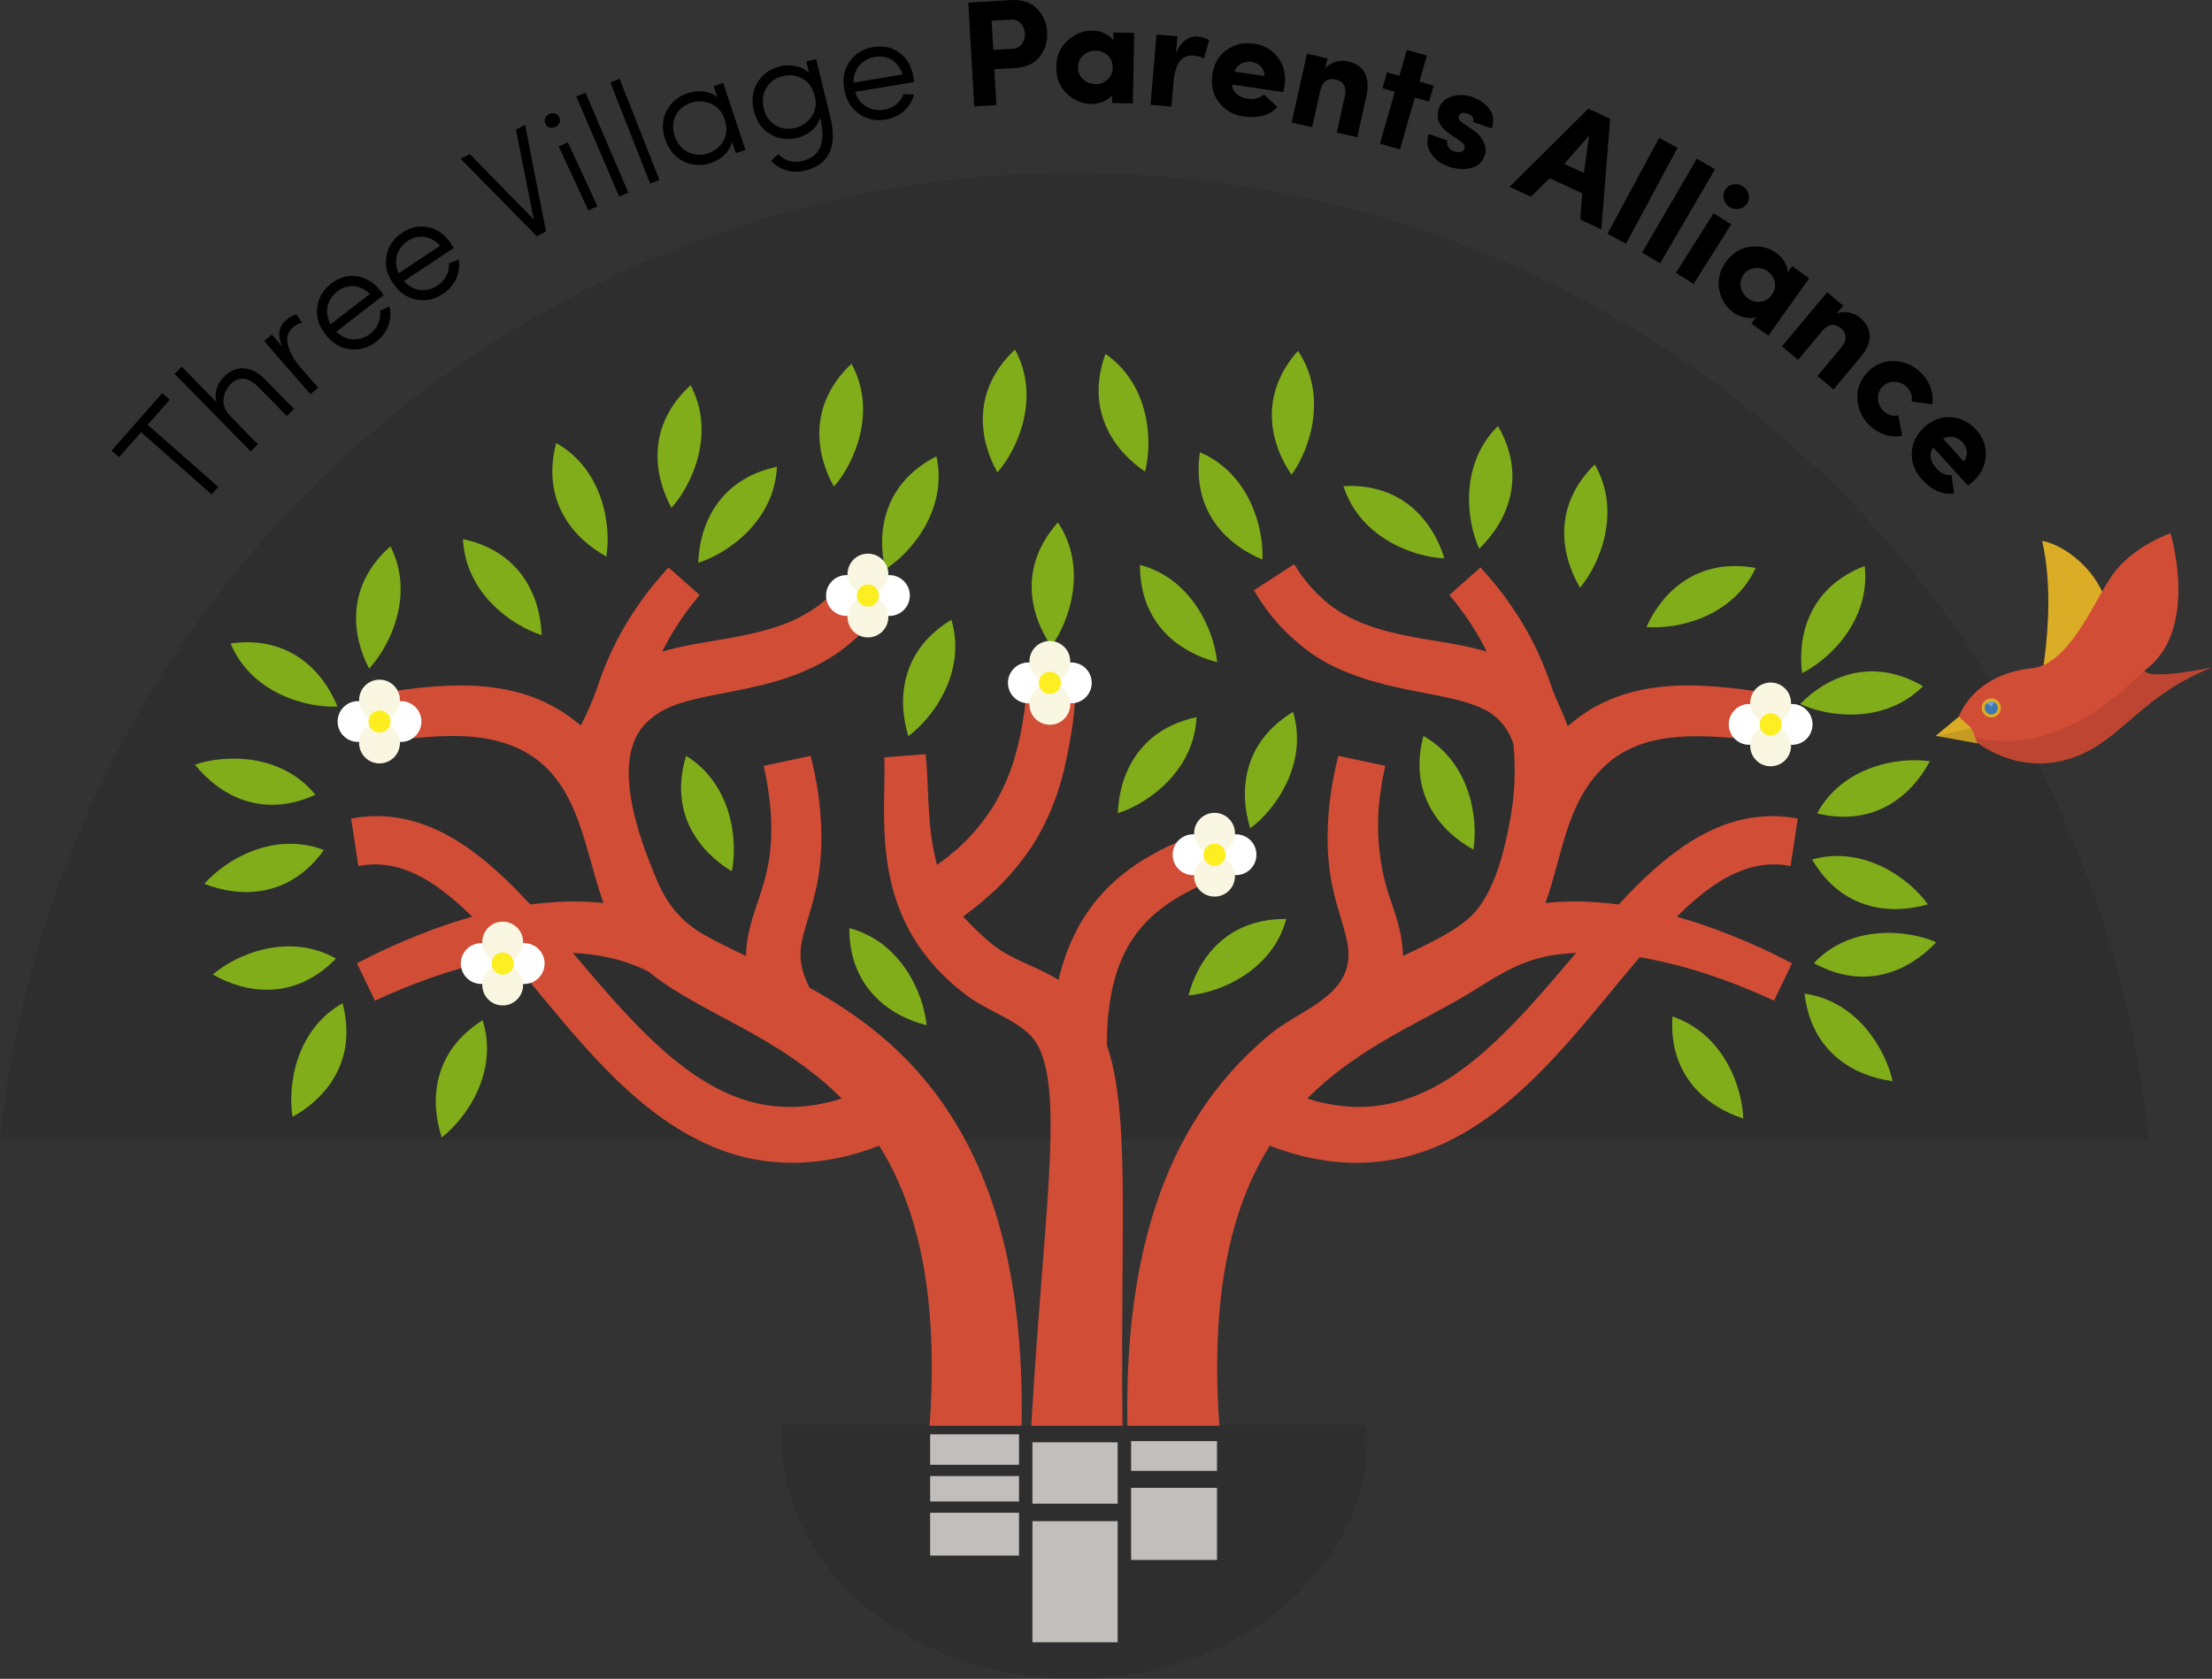 <?xml version="1.0" encoding="utf-8"?>
<!-- Generator: Adobe Illustrator 16.0.3, SVG Export Plug-In . SVG Version: 6.00 Build 0)  -->
<!DOCTYPE svg PUBLIC "-//W3C//DTD SVG 1.1//EN" "http://www.w3.org/Graphics/SVG/1.1/DTD/svg11.dtd">
<svg version="1.1" id="Layer_1" xmlns="http://www.w3.org/2000/svg" xmlns:xlink="http://www.w3.org/1999/xlink" x="0px" y="0px"
	 width="514.791px" height="390.79px" viewBox="478.001 110.544 514.791 390.79"
	 enable-background="new 478.001 110.544 514.791 390.79" xml:space="preserve">
<rect x="478.001" y="110.544" width="514.791" height="390.79" fill="#333333" stroke="none"/>
<g opacity="0.1">
	<path d="M978.119,375.834c-13.203-126.459-120.105-225.046-250.06-225.046s-236.856,98.587-250.059,225.046H978.119z"/>
</g>
<g>
	<path d="M503.962,215.441l11.805-13.387l1.739,1.534l-5.136,5.823l16.418,14.479l-1.535,1.739l-16.416-14.478l-5.137,5.823
		L503.962,215.441z"/>
	<path d="M538.024,213.969l-1.681,1.648l-17.721-18.062l1.681-1.649l8.122,8.279c-0.726-2.096,0.241-4.521,1.747-5.998
		c2.834-2.781,6.436-2.523,9.561,0.713l6.695,6.822l-1.682,1.649l-6.694-6.823c-2.142-2.183-4.449-2.478-6.255-0.705
		c-1.055,1.033-1.637,2.245-1.775,3.66c-0.162,1.391,0.422,2.738,1.727,4.067L538.024,213.969z"/>
	<path d="M548.297,185.668c-0.811,0.193-1.535,0.591-2.171,1.145c-1.193,1.038-1.537,2.409-1.109,4.133
		c0.455,1.7,1.456,3.438,3.002,5.214l4.015,4.612l-1.776,1.545l-10.773-12.377l1.775-1.545l2.445,2.809
		c-1.193-2.548-0.9-4.62,0.875-6.166c0.822-0.715,2.007-1.281,2.43-1.276L548.297,185.668z"/>
	<path d="M559.388,191.834c-2.219-0.285-4.098-1.452-5.666-3.481c-1.568-2.03-2.203-4.115-1.896-6.305
		c0.283-2.218,1.367-4.033,3.258-5.494c1.863-1.439,3.865-2.01,6.006-1.71c2.141,0.299,3.992,1.488,5.561,3.518
		c0.322,0.417,0.537,0.695,0.639,0.883l-11.01,8.508c2.246,2.216,5.404,2.396,7.85,0.505c1.752-1.354,2.609-3.348,2.319-5.388
		c0.237-0.095,0.636-0.27,1.117-0.508l1.067-0.514c0.755,3.102-0.444,6.205-3.086,8.246
		C563.684,191.533,561.604,192.119,559.388,191.834z M564.093,178.962c-2.273-2.195-5.229-2.398-7.592-0.572
		c-2.445,1.891-3.084,4.915-1.555,7.641L564.093,178.962z"/>
	<path d="M574.815,180.263c-2.192-0.441-3.984-1.74-5.404-3.877c-1.42-2.136-1.904-4.262-1.443-6.425
		c0.441-2.192,1.652-3.926,3.643-5.249c1.961-1.303,3.998-1.729,6.112-1.278s3.877,1.77,5.298,3.906
		c0.291,0.439,0.486,0.731,0.573,0.927l-11.589,7.704c2.082,2.371,5.22,2.775,7.795,1.063c1.844-1.226,2.841-3.154,2.697-5.211
		c0.244-0.078,0.653-0.223,1.15-0.427l1.103-0.438c0.532,3.149-0.886,6.159-3.665,8.007
		C579.124,180.268,577.008,180.704,574.815,180.263z M580.427,167.755c-2.112-2.352-5.045-2.765-7.533-1.111
		c-2.575,1.712-3.428,4.684-2.096,7.512L580.427,167.755z"/>
	<path d="M587.321,146.389l14.893,15.235l-4.133-20.9l2.115-1.113l4.875,24.799l-2.146,1.13l-17.718-18.037L587.321,146.389z"/>
	<path d="M604.894,138.04c0.357-0.901,1.377-1.375,2.296-1.064c0.889,0.246,1.376,1.298,1.021,2.199
		c-0.387,0.838-1.406,1.311-2.295,1.064C604.996,139.93,604.509,138.877,604.894,138.04z M614.938,159.526l-6.905-14.886
		l2.104-0.976l6.904,14.886L614.938,159.526z"/>
	<path d="M614.263,132.125l9.965,23.258l-2.133,0.914l-9.965-23.258L614.263,132.125z"/>
	<path d="M622.2,128.898l9.271,23.544l-2.158,0.85l-9.271-23.544L622.2,128.898z"/>
	<path d="M646.312,129.871l5.173,15.577l-2.235,0.742l-0.886-2.668c-0.47,2.267-2.505,4.165-4.874,4.952
		c-2.268,0.753-4.424,0.618-6.457-0.374c-1.999-1.002-3.42-2.715-4.229-5.15s-0.684-4.625,0.33-6.591
		c1.035-2.01,2.693-3.375,4.961-4.129c2.402-0.798,5.113-0.55,6.834,0.952l-0.853-2.568L646.312,129.871z M638.091,145.933
		c1.467,0.735,3.022,0.848,4.656,0.305c1.668-0.554,2.893-1.553,3.649-2.952c0.779-1.444,0.858-3.1,0.249-4.935
		c-0.598-1.801-1.674-3.036-3.219-3.671c-1.511-0.646-3.056-0.726-4.59-0.216c-1.635,0.543-2.824,1.531-3.57,2.963
		c-0.747,1.433-0.815,3.011-0.229,4.779C635.604,143.908,636.613,145.165,638.091,145.933z"/>
	<path d="M659.108,146.4c1.588,1.6,3.461,2.152,5.609,1.623c3.959-0.973,5.683-3.966,4.129-10.133
		c-0.494,2.256-2.75,4.114-5.207,4.718c-2.32,0.57-4.449,0.298-6.389-0.817c-1.912-1.158-3.184-2.943-3.797-5.434
		c-0.612-2.491-0.322-4.697,0.835-6.61c1.191-1.921,2.943-3.185,5.264-3.755c2.423-0.596,5.155-0.074,6.76,1.593l-0.671-2.729
		l2.285-0.562l3.299,13.409c1.721,6.994-0.256,11.171-5.953,12.572c-2.764,0.68-5.65-0.021-7.832-2.271L659.108,146.4z
		 M658.478,139.717c1.395,0.815,2.928,1.017,4.6,0.605c1.57-0.386,2.834-1.276,3.768-2.627c0.969-1.36,1.223-2.978,0.769-4.82
		c-0.462-1.876-1.411-3.235-2.831-4.007c-1.395-0.815-2.961-1.008-4.668-0.589c-1.672,0.411-2.928,1.335-3.768,2.772
		c-0.85,1.403-1.035,3.004-0.606,4.744C656.185,137.604,657.083,138.902,658.478,139.717z"/>
	<path d="M677.825,136.999c-1.82-1.299-2.926-3.217-3.349-5.748s0.003-4.669,1.308-6.455c1.3-1.821,3.113-2.909,5.471-3.303
		c2.323-0.389,4.357,0.055,6.104,1.331c1.746,1.276,2.815,3.2,3.238,5.73c0.088,0.52,0.146,0.867,0.146,1.081l-13.729,2.296
		c0.933,3.016,3.632,4.667,6.683,4.157c2.184-0.366,3.883-1.719,4.592-3.655c0.254,0.029,0.688,0.063,1.225,0.08l1.186,0.051
		c-0.802,3.092-3.326,5.26-6.619,5.812C681.757,138.765,679.647,138.298,677.825,136.999z M688.06,127.875
		c-0.967-3.01-3.475-4.586-6.422-4.093c-3.051,0.51-5.043,2.875-4.983,6.001L688.06,127.875z"/>
	<path d="M704.733,135.3l-1.377-24.17l9.928-0.565c2.596-0.148,4.604,0.512,6.063,2.012c1.456,1.466,2.229,3.287,2.353,5.462
		s-0.437,4.072-1.717,5.694c-1.28,1.621-3.2,2.505-5.796,2.653l-4.771,0.272l0.476,8.349L704.733,135.3z M708.771,115.361
		l0.388,6.806l4.525-0.258c1.859-0.106,2.956-1.858,2.857-3.577c-0.096-1.684-1.316-3.339-3.105-3.237L708.771,115.361z"/>
	<path d="M736.8,134.528l0.035-1.862c-0.47,0.694-1.218,1.208-2.209,1.576c-0.955,0.369-1.838,0.528-2.611,0.514
		c-2.213-0.042-4.131-0.851-5.789-2.463c-1.656-1.613-2.461-3.702-2.414-6.232c0.047-2.53,0.928-4.553,2.645-6.103
		s3.664-2.322,5.878-2.281c1.546,0.029,3.644,0.666,4.739,2.268l0.033-1.827l4.85,0.09l-0.307,16.411L736.8,134.528z
		 M736.954,126.305c0.044-2.354-1.79-3.936-3.898-3.975c-1.09-0.021-2.045,0.349-2.902,1.071c-0.822,0.723-1.261,1.628-1.281,2.753
		c-0.021,1.125,0.383,2.081,1.177,2.834c0.829,0.753,1.772,1.123,2.861,1.143C735.019,130.171,736.91,128.659,736.954,126.305z"/>
	<path d="M750.628,135.354l-4.867-0.414l1.389-16.354l4.868,0.414l-0.336,3.958c1.046-2.768,3.132-4.072,4.988-3.915
		c1.085,0.092,1.978,0.379,2.751,0.833l-1.248,4.303c-0.639-0.372-1.464-0.618-2.444-0.702c-2.696-0.229-4.247,1.826-4.615,6.168
		L750.628,135.354z"/>
	<path d="M775.285,135.437c-1.818,1.97-4.452,2.719-7.895,2.211c-2.399-0.354-4.299-1.451-5.702-3.257
		c-1.398-1.84-1.896-4.01-1.526-6.514c0.369-2.504,1.466-4.403,3.331-5.727c1.865-1.324,3.995-1.792,6.395-1.438
		c2.364,0.349,4.229,1.44,5.558,3.271c1.369,1.801,1.866,3.97,1.492,6.509c-0.066,0.452-0.173,0.934-0.29,1.485l-11.893-1.753
		c-0.019,1.81,1.687,3.02,3.599,3.302c1.565,0.23,2.824-0.117,3.772-1.007L775.285,135.437z M772.295,128.245
		c0.057-3.758-5.711-4.644-7.024-1.036L772.295,128.245z"/>
	<path d="M783.371,140.142l-4.768-1.061l3.563-16.019l4.769,1.061l-0.519,2.333c1.216-1.421,3.339-2.065,5.226-1.646
		c3.704,0.824,5.354,3.603,4.354,8.096l-2.128,9.57l-4.769-1.061l1.9-8.541c0.457-2.058-0.389-3.434-2.069-3.808
		c-1.955-0.435-3.194,0.441-3.675,2.603L783.371,140.142z"/>
	<path d="M808.337,129.542l3.311,0.95l-1.066,3.716l-3.311-0.949l-3.459,12.061l-4.662-1.337l3.459-12.061l-2.871-0.824l1.065-3.716
		l2.872,0.824l1.734-6.047l4.662,1.337L808.337,129.542z"/>
	<path d="M815.906,142.082c-1.963-1.311-3.08-2.702-3.256-3.915c-0.13-1.235-0.013-1.789,0.354-2.74
		c0.436-1.151,1.378-1.94,2.884-2.423c1.505-0.483,3.061-0.465,4.688,0.098c1.76,0.609,3.104,1.558,4.046,2.813
		c0.941,1.255,1.124,2.769,0.549,4.54l-4.35-1.505c0.276-0.908-0.127-1.568-1.289-1.97c-1.029-0.356-1.821-0.11-2.029,0.599
		c-0.162,0.576,0.177,1.102,0.959,1.633l2.382,1.605c1.059,0.701,1.783,1.509,2.229,2.37c0.913,1.766,0.748,2.675,0.426,3.605
		c-0.54,1.561-1.617,2.526-3.267,2.885c-1.615,0.37-3.325,0.262-5.118-0.358c-1.693-0.586-3.06-1.58-4.021-2.991
		c-0.962-1.411-1.133-2.957-0.603-4.596l4.316,1.494c-0.289,0.941,0.441,2.161,1.67,2.586c1.074,0.334,2.077,0.124,2.341-0.64
		c0.229-0.664-0.075-1.179-1.067-1.856L815.906,142.082z"/>
	<path d="M846.235,155.551l-7.59-3.515l-4.354,4.297l-4.975-2.305l18.341-18.191l5.071,2.349l-2.045,25.739l-4.911-2.274
		L846.235,155.551z M842.052,148.694l4.561,2.112l1.217-8.732L842.052,148.694z"/>
	<path d="M864.121,142.643l4.302,2.316l-12.014,22.311l-4.302-2.316L864.121,142.643z"/>
	<path d="M872.912,147.479l4.219,2.462l-12.772,21.882l-4.219-2.462L872.912,147.479z"/>
	<path d="M880.897,162.764l-8.758,13.881l-4.102-2.588l8.758-13.881L880.897,162.764z M884.617,157.922
		c-0.844,1.337-2.667,1.725-4.063,0.843c-1.427-0.9-1.893-2.731-1.049-4.069c0.844-1.338,2.679-1.676,4.105-0.776
		C885.007,154.801,885.462,156.584,884.617,157.922z"/>
	<path d="M885.583,185.87l1.081-1.517c-0.78,0.308-1.687,0.309-2.713,0.052c-0.997-0.236-1.815-0.603-2.444-1.051
		c-1.804-1.286-2.93-3.037-3.386-5.305c-0.456-2.267,0.062-4.446,1.53-6.507s3.339-3.232,5.631-3.541
		c2.292-0.309,4.336,0.155,6.139,1.44c1.26,0.897,2.631,2.608,2.629,4.549l1.061-1.489l3.95,2.815l-9.527,13.368L885.583,185.87z
		 M890.357,179.171c1.366-1.918,0.747-4.259-0.971-5.483c-0.888-0.632-1.885-0.868-3-0.757c-1.087,0.132-1.961,0.631-2.613,1.547
		c-0.653,0.916-0.86,1.934-0.631,3.004c0.259,1.091,0.828,1.928,1.715,2.56C886.575,181.268,888.99,181.089,890.357,179.171z"/>
	<path d="M896.465,194.303l-3.752-3.128l10.511-12.605l3.752,3.128l-1.53,1.835c1.732-0.706,3.915-0.305,5.399,0.933
		c2.915,2.431,3.107,5.657,0.159,9.192l-6.279,7.531l-3.752-3.128l5.604-6.721c1.351-1.62,1.229-3.231-0.094-4.333
		c-1.538-1.283-3.041-1.072-4.459,0.629L896.465,194.303z"/>
	<path d="M927.706,204.678l-4.837-0.695c0.247-1.273-0.124-2.409-1.139-3.383c-0.786-0.754-1.714-1.158-2.809-1.186
		c-1.07-0.053-2.007,0.315-2.786,1.127c-0.803,0.836-1.155,1.813-1.084,2.906c0.072,1.092,0.514,2.002,1.3,2.757
		c1.015,0.974,2.165,1.298,3.427,0.999l0.919,4.779c-2.649,0.526-5.452-0.361-7.582-2.405c-1.75-1.679-2.712-3.723-2.86-6.106
		c-0.148-2.383,0.653-4.488,2.382-6.289c1.728-1.8,3.773-2.662,6.137-2.587c2.362,0.075,4.444,0.952,6.194,2.632
		C927.072,199.247,928.099,201.985,927.706,204.678z"/>
	<path d="M932.758,225.4c-2.654,0.371-5.164-0.719-7.504-3.293c-1.631-1.793-2.404-3.846-2.345-6.131
		c0.085-2.31,1.075-4.302,2.947-6.004c1.872-1.701,3.924-2.475,6.205-2.316c2.28,0.158,4.224,1.146,5.854,2.941
		c1.607,1.768,2.356,3.793,2.224,6.051c-0.082,2.26-1.073,4.252-2.971,5.978c-0.338,0.308-0.726,0.612-1.165,0.964l-8.084-8.893
		c-1.16,1.389-0.61,3.404,0.69,4.834c1.063,1.17,2.257,1.699,3.555,1.612L932.758,225.4z M935.004,217.945
		c2.425-2.869-1.473-7.209-4.774-5.252L935.004,217.945z"/>
</g>
<g>
	<g>
		<path fill="#80AD19" d="M886.583,242.747c-13.699-2.453-21.817,5.741-25.413,13.747
			C868.445,257.098,881.317,254.146,886.583,242.747z"/>
	</g>
	<g>
		<path fill="#80AD19" d="M849.141,218.645c-9.9,9.779-7.887,21.138-3.418,28.691C850.412,241.738,855.419,229.52,849.141,218.645z"
			/>
	</g>
	<g>
		<path fill="#80AD19" d="M756.467,277.477c-13.607,2.923-18.016,13.584-18.309,22.354
			C745.122,297.632,755.912,290.022,756.467,277.477z"/>
	</g>
	<g>
		<path fill="#80AD19" d="M778.933,276.256c-11.896,7.221-12.57,18.736-9.972,27.12
			C774.819,299.016,782.521,288.291,778.933,276.256z"/>
	</g>
	<g>
		<path fill="#80AD19" d="M754.597,342.25c7.275-0.619,19.474-5.678,22.767-17.795C763.446,324.322,756.808,333.756,754.597,342.25z
			"/>
	</g>
	<g>
		<path fill="#80AD19" d="M693.649,349.195c-0.682-7.27-5.848-19.422-17.994-22.608C675.646,340.505,685.137,347.06,693.649,349.195
			z"/>
	</g>
	<g>
		<path fill="#80AD19" d="M820.896,308.309c1.195-7.202-0.697-20.271-11.629-26.451C805.705,295.313,813.21,304.072,820.896,308.309
			z"/>
	</g>
	<g>
		<path fill="#80AD19" d="M761.259,264.677c-0.671-7.271-5.817-19.431-17.958-22.636
			C743.269,255.957,752.75,262.528,761.259,264.677z"/>
	</g>
	<g>
		<path fill="#80AD19" d="M607.439,213.669c-3.535,13.462,3.986,22.208,11.68,26.43
			C620.301,232.893,618.383,219.828,607.439,213.669z"/>
	</g>
	<g>
		<path fill="#80AD19" d="M563.895,266.172c4.985-5.334,10.648-17.262,4.973-28.463
			C558.447,246.938,559.842,258.389,563.895,266.172z"/>
	</g>
	<g>
		<path fill="#80AD19" d="M867.224,347.17c-0.925,13.886,8.115,21.052,16.47,23.741C883.489,363.612,879.136,351.146,867.224,347.17
			z"/>
	</g>
	<g>
		<path fill="#80AD19" d="M580.803,375.307c5.783-4.456,13.305-15.311,9.517-27.281
			C578.545,355.443,578.065,366.969,580.803,375.307z"/>
	</g>
	<g>
		<path fill="#80AD19" d="M637.681,286.488c-4.063,13.312,3.107,22.348,10.629,26.87
			C649.774,306.205,648.373,293.074,637.681,286.488z"/>
	</g>
	<g>
		<path fill="#D14D36" d="M685.361,315.81c1.072,4.599,2.965,9.627,6.061,14.334c3.065,4.72,7.273,9.007,12.081,12.486
			c4.209,3.046,9.612,4.77,13.501,8.156c1.292,1.133,2.251,2.435,3.028,4.159c0.774,1.711,1.34,3.811,1.721,6.113
			c0.749,4.639,0.821,9.931,0.703,15.195c-0.132,5.288-0.465,10.617-0.825,15.805c-0.742,10.384-1.57,20.214-2.184,28.652
			c-0.627,8.444-1.081,15.511-1.37,20.46c-0.026,0.451-0.049,0.864-0.072,1.28h21.249c-0.004-0.261-0.008-0.503-0.012-0.777
			c-0.06-4.867-0.106-11.823-0.078-20.199c0.015-8.383,0.147-18.168,0.153-28.811c-0.007-5.326-0.048-10.869-0.312-16.628
			c-0.142-2.884-0.329-5.817-0.663-8.831c-0.325-3.009-0.794-6.103-1.548-9.287c-0.333-1.365-0.727-2.757-1.204-4.159
			c-0.001-0.061-0.002-0.118-0.003-0.181c0.027-1.162,0.028-2.481,0.121-3.895c0.028-0.713,0.085-1.445,0.156-2.197
			c0.033-0.377,0.066-0.762,0.101-1.152c0.048-0.383,0.098-0.774,0.147-1.169c0.182-1.591,0.487-3.217,0.842-4.878
			c0.404-1.634,0.836-3.318,1.461-4.916c0.608-1.607,1.315-3.184,2.164-4.659c1.709-2.942,3.9-5.547,6.425-7.65
			c1.258-1.055,2.558-2.015,3.873-2.859c1.324-0.835,2.615-1.598,3.876-2.241c2.486-1.305,4.758-2.27,6.296-2.901
			c0.746-0.315,1.442-0.579,1.886-0.755c0.45-0.176,0.691-0.27,0.691-0.27l-3.896-10.463c0,0-0.245,0.087-0.701,0.248
			c-0.461,0.166-1.101,0.383-2.03,0.736c-1.824,0.683-4.347,1.65-7.397,3.121c-1.521,0.715-3.155,1.602-4.863,2.605
			c-1.705,1.016-3.467,2.216-5.22,3.594c-1.755,1.373-3.481,2.965-5.077,4.742c-1.602,1.773-3.074,3.729-4.36,5.786
			c-1.281,2.063-2.345,4.23-3.245,6.394c-0.918,2.166-1.567,4.343-2.152,6.445c-0.121,0.474-0.234,0.943-0.346,1.408
			c-4.223-2.711-9.141-4.123-13.389-6.849c-3.873-2.458-8.797-7.915-8.797-7.915s0.812-0.617,2.23-1.698
			c0.709-0.551,1.564-1.267,2.545-2.063c0.485-0.407,0.992-0.874,1.531-1.349c3.377-2.967,6.264-6.357,8.87-10.002
			c1.19-1.664,2.219-3.504,3.245-5.369c0.463-0.952,0.93-1.912,1.397-2.879c0.452-0.967,0.812-1.967,1.218-2.953
			c0.192-0.494,0.403-0.986,0.578-1.484c1.943-5.485,3.22-12.123,4.043-18.248c0.119-0.809,0.156-1.62,0.231-2.382
			c0.126-1.526,0.26-2.951,0.34-4.164c0.046-1.164,0.087-2.179,0.12-3.016c0.066-1.673,0.105-2.628,0.105-2.628l-11.146-0.648
			c0,0-0.072,0.951-0.196,2.616c-0.694,9.239-2.071,19.363-6.467,27.651c-0.39,0.735-0.778,1.469-1.164,2.196
			c-2.327,3.832-5.054,7.218-8.347,10.246c-0.449,0.435-0.937,0.819-1.386,1.192c-0.455,0.371-0.868,0.73-1.285,1.056
			c-0.854,0.64-1.577,1.207-2.206,1.661c-0.121,0.085-0.231,0.162-0.342,0.24c-0.866-3.176-1.323-6.307-1.607-9.191
			c-0.313-3.201-0.424-6.109-0.531-8.563c-0.103-2.454-0.199-4.457-0.307-5.854c-0.103-1.395-0.189-2.165-0.189-2.165l-9.633,0.741
			c0,0,0.031,0.627,0.048,1.859c0.019,1.232-0.003,3.086-0.052,5.541c-0.04,2.455-0.117,5.513,0.011,9.136
			C683.943,306.988,684.281,311.193,685.361,315.81z"/>
	</g>
	<g>
		<path fill="#D14D36" d="M891.973,333.211c-0.511-0.251-1.075-0.527-1.69-0.83c-0.613-0.287-1.275-0.598-1.983-0.931
			c-1.419-0.655-3.03-1.379-4.81-2.128c-1.777-0.755-3.728-1.523-5.807-2.308c-2.091-0.756-4.303-1.543-6.64-2.251
			c-0.92-0.287-1.861-0.563-2.814-0.832c0.141-0.139,0.283-0.282,0.425-0.421c2.706-2.671,5.386-4.918,7.937-6.695
			c2.553-1.772,4.987-2.999,7.165-3.79c2.181-0.791,4.107-1.12,5.706-1.219c0.398-0.05,0.778-0.037,1.136-0.041
			c0.344,0.005,0.717-0.026,0.976,0.004c0.272,0.016,0.522,0.031,0.753,0.046c0.114,0.004,0.225,0.009,0.33,0.013
			c0.083-0.006,0.277,0.035,0.397,0.049c1.092,0.158,1.672,0.241,1.672,0.241l1.673-11.038c0,0-0.581-0.092-1.669-0.266
			c-0.152-0.021-0.244-0.047-0.466-0.064c-0.203-0.02-0.415-0.041-0.638-0.062c-0.444-0.038-0.931-0.077-1.457-0.122
			c-0.535-0.049-1.023-0.025-1.593-0.037c-0.559-0.003-1.153-0.017-1.78,0.041c-2.502,0.116-5.554,0.607-8.778,1.723
			c-3.226,1.109-6.615,2.804-9.887,5.004c-3.27,2.205-6.484,4.856-9.571,7.813c-1.987,1.885-3.932,3.896-5.858,5.975
			c-2.197-0.299-4.42-0.494-6.627-0.617c-2.651-0.156-5.302-0.102-7.871,0.049c-0.859,0.05-1.705,0.131-2.546,0.225
			c0.047-0.127,0.095-0.255,0.141-0.382c3.497-9.702,4.591-21.495,11.896-29.662c0.265-0.299,0.532-0.603,0.803-0.905
			c0.288-0.282,0.578-0.566,0.87-0.854c1.195-1.108,2.498-2.167,3.967-3.032c1.466-0.869,3.062-1.605,4.763-2.188
			c1.697-0.593,3.52-0.992,5.372-1.279c1.854-0.282,3.743-0.449,5.622-0.494c3.747-0.121,7.404,0.137,10.563,0.417
			c1.586,0.152,3.05,0.31,4.354,0.461c1.313,0.159,2.456,0.3,3.397,0.415c1.906,0.244,2.996,0.383,2.996,0.383l1.596-11.049
			c0,0-1.093-0.174-3.003-0.479c-0.969-0.148-2.145-0.33-3.494-0.537c-1.357-0.199-2.902-0.414-4.601-0.629
			c-3.409-0.407-7.456-0.832-11.976-0.83c-2.251-0.014-4.632,0.111-7.075,0.407c-2.443,0.3-4.963,0.767-7.46,1.542
			c-2.494,0.762-4.958,1.791-7.265,3.068c-2.309,1.27-4.4,2.837-6.273,4.479c-0.113-0.304-0.244-0.657-0.399-1.075
			c-1.093-2.935-2.542-5.539-3.528-8.548c-0.881-2.683-1.914-5.149-2.938-7.438c-2.117-4.548-4.399-8.273-6.435-11.205
			c-1.008-1.478-1.99-2.729-2.83-3.828c-0.872-1.073-1.62-1.979-2.237-2.701c-1.268-1.416-1.943-2.17-1.943-2.17l-7.223,6.418
			c0,0,0.561,0.692,1.613,1.991c0.508,0.662,1.122,1.486,1.837,2.458c0.681,0.996,1.484,2.125,2.288,3.445
			c0.954,1.533,1.965,3.303,2.96,5.291c-0.967-0.287-1.948-0.571-2.912-0.789c-2.43-0.592-4.862-1.031-7.23-1.424
			c-2.37-0.402-4.72-0.761-6.964-1.178c-7.513-1.41-15.267-3.578-21.04-8.867c-0.553-0.522-1.085-1.021-1.59-1.498
			c-0.472-0.518-0.92-1.01-1.341-1.471c-0.453-0.457-0.729-0.895-1.061-1.291c-0.319-0.4-0.611-0.767-0.877-1.097
			c-1.166-1.744-1.833-2.739-1.833-2.739l-9.361,6.081c0,0,0.638,1.015,1.755,2.791c0.367,0.505,0.773,1.065,1.216,1.675
			c0.453,0.592,0.927,1.308,1.48,1.912c0.545,0.633,1.127,1.307,1.74,2.016c0.656,0.678,1.367,1.373,2.104,2.104
			c0.748,0.721,1.599,1.396,2.45,2.131c6.674,5.766,15.51,8.46,23.979,10.27c2.459,0.525,4.838,0.956,7.107,1.408
			c2.276,0.442,4.406,0.897,6.327,1.426c0.98,0.248,1.852,0.553,2.722,0.834c0.409,0.157,0.81,0.313,1.209,0.467
			c0.409,0.145,0.735,0.337,1.102,0.495c3.198,1.38,5.834,4.278,7.061,7.791c0.058,0.173,0.108,0.325,0.155,0.466
			c0.41,4.292,0.414,8.881-0.156,13.628c-0.147,1.236-0.342,2.485-0.566,3.737c-0.006,0.015-0.014,0.035-0.007,0.037
			c-1.253,6.971-3.464,16.439-8.354,21.854c-1.613,1.805-4.136,3.576-7.041,5.229c-2.915,1.656-6.188,3.229-9.581,4.839
			c-0.007-0.442-0.019-0.888-0.05-1.334c-0.162-2.562-0.733-5.032-1.382-7.212c-0.653-2.192-1.358-4.146-1.955-6.003
			c-2.04-6.343-2.765-13.256-2.259-20.069c0.061-0.71,0.156-1.395,0.228-2.044c0.07-0.651,0.144-1.267,0.242-1.822
			c0.087-0.563,0.168-1.089,0.243-1.576c0.038-0.245,0.074-0.48,0.11-0.704c0.049-0.246,0.095-0.48,0.139-0.702
			c0.35-1.775,0.549-2.791,0.549-2.791l-10.919-2.33c0,0-0.232,1.008-0.64,2.771c-0.052,0.221-0.105,0.452-0.161,0.696
			c-0.052,0.268-0.107,0.547-0.164,0.84c-0.112,0.586-0.233,1.223-0.363,1.9c-0.14,0.683-0.25,1.396-0.357,2.145
			c-0.991,6.914-1.187,13.789,0.044,20.682c0.418,2.242,0.986,4.471,1.593,6.571c0.603,2.103,1.233,4.065,1.683,5.792
			c0.455,1.734,0.71,3.211,0.741,4.524c0.253,10.241-11.511,13.257-18.386,18.997c-6.396,5.295-11.972,11.6-16.318,18.322
			c-4.371,6.721-7.555,13.783-9.86,20.588c-2.314,6.817-3.776,13.392-4.774,19.449c-0.995,6.063-1.511,11.622-1.805,16.529
			c-0.301,4.909-0.353,9.17-0.351,12.669c0.003,1.27,0.018,2.434,0.037,3.497h21.408c-0.086-1.186-0.173-2.539-0.252-4.051
			c-0.16-3.161-0.3-6.997-0.25-11.363c0.044-4.367,0.258-9.271,0.855-14.521c0.6-5.248,1.568-10.854,3.187-16.529
			c1.612-5.674,3.88-11.413,7.034-16.84c0.373-0.645,0.761-1.281,1.159-1.915c0.651,0.249,1.369,0.514,2.153,0.798
			c2.175,0.71,4.826,1.577,8.025,2.182c3.182,0.625,6.881,1.08,10.961,0.996c4.069-0.091,8.529-0.68,12.964-2.078
			c0.553-0.177,1.109-0.355,1.67-0.535c0.553-0.191,1.1-0.409,1.653-0.616c1.122-0.399,2.189-0.913,3.298-1.389
			c2.157-1.039,4.316-2.173,6.374-3.479c2.061-1.301,4.088-2.699,6.017-4.216c1.944-1.504,3.822-3.099,5.631-4.761
			c3.638-3.311,7.013-6.87,10.243-10.477c6.146-6.9,11.717-13.988,17.109-20.301c0.61,0.102,1.218,0.209,1.823,0.326
			c2.268,0.425,4.496,0.926,6.644,1.49c2.15,0.543,4.216,1.173,6.171,1.778c1.95,0.634,3.789,1.262,5.473,1.888
			c1.687,0.619,3.222,1.227,4.58,1.777c0.675,0.281,1.31,0.543,1.896,0.787c0.573,0.247,1.1,0.477,1.576,0.682
			c0.936,0.397,1.75,0.787,2.268,1.018c0.531,0.241,0.814,0.369,0.814,0.369l4.2-8.699c0,0-0.276-0.143-0.796-0.408
			C893.726,334.098,893.015,333.713,891.973,333.211z M833.42,345.439c-3.09,3.352-6.241,6.572-9.494,9.443
			c-1.618,1.446-3.264,2.801-4.926,4.046c-7.104,5.438-15.465,9.235-24.527,9.288c-2.973,0.018-5.723-0.355-8.146-0.868
			c-1.492-0.3-2.857-0.689-4.091-1.081c0.732-0.738,1.476-1.467,2.252-2.179c4.925-4.548,10.718-8.499,17.028-12.125
			c3.157-1.821,6.439-3.571,9.809-5.378c3.366-1.813,6.826-3.668,10.323-5.889c6.402-4.065,11.924-7.271,19.607-8.059
			c1.153-0.119,2.339-0.217,3.547-0.277C841.061,336.76,837.298,341.214,833.42,345.439z"/>
	</g>
	<g>
		<path fill="#80AD19" d="M925.543,270.273c-12.012-7.023-22.461-2.133-28.595,4.144
			C903.571,277.492,916.67,279.158,925.543,270.273z"/>
	</g>
	<g>
		<path fill="#80AD19" d="M911.962,242.29c-12.979,5.021-15.662,16.241-14.575,24.949
			C903.92,263.975,913.382,254.766,911.962,242.29z"/>
	</g>
	<g>
		<path fill="#80AD19" d="M897.967,341.826c1.596,13.826,11.776,19.244,20.479,20.385
			C916.931,355.068,910.401,343.592,897.967,341.826z"/>
	</g>
	<g>
		<path fill="#80AD19" d="M900.13,334.733c12.191,6.714,22.508,1.558,28.481-4.873C921.912,326.955,908.774,325.623,900.13,334.733z
			"/>
	</g>
	<g>
		<path fill="#80AD19" d="M900.896,299.883c13.521,3.295,22.134-4.379,26.221-12.148
			C919.889,286.683,906.86,288.832,900.896,299.883z"/>
	</g>
	<g>
		<path fill="#80AD19" d="M899.73,310.615c7.018,12.02,18.52,12.887,26.948,10.434C922.417,315.117,911.823,307.234,899.73,310.615z
			"/>
	</g>
	<g>
		<path fill="#80AD19" d="M814.146,240.521c-2.561-8.396-9.584-17.544-23.484-16.833
			C794.452,235.658,806.851,240.205,814.146,240.521z"/>
	</g>
	<g>
		<path fill="#80AD19" d="M822.252,238.267c6.326-6.085,11.302-16.491,4.372-28.562C817.669,218.506,819.23,231.619,822.252,238.267
			z"/>
	</g>
	<g>
		<path fill="#80AD19" d="M604.057,258.384c-0.294-8.771-4.702-19.431-18.309-22.354
			C586.302,248.574,597.094,256.186,604.057,258.384z"/>
	</g>
	<g>
		<path fill="#D14D36" d="M623.86,364.133c1.81,1.662,3.687,3.257,5.632,4.761c1.928,1.517,3.955,2.915,6.017,4.216
			c2.058,1.307,4.217,2.44,6.374,3.479c1.107,0.476,2.177,0.989,3.297,1.389c0.555,0.207,1.101,0.425,1.655,0.616
			c0.56,0.18,1.116,0.358,1.669,0.535c4.435,1.398,8.893,1.987,12.962,2.078c4.081,0.084,7.78-0.371,10.962-0.996
			c3.2-0.604,5.852-1.472,8.025-2.182c0.784-0.284,1.502-0.551,2.154-0.798c0.398,0.634,0.785,1.271,1.158,1.915
			c3.155,5.427,5.423,11.166,7.035,16.84c1.618,5.676,2.587,11.281,3.186,16.529c0.598,5.251,0.813,10.155,0.856,14.521
			c0.052,4.366-0.091,8.202-0.249,11.363c-0.079,1.512-0.168,2.865-0.252,4.051h21.407c0.019-1.063,0.033-2.228,0.036-3.497
			c0.004-3.499-0.051-7.761-0.35-12.669c-0.294-4.907-0.809-10.466-1.805-16.529c-0.998-6.058-2.461-12.632-4.775-19.449
			c-2.306-6.805-5.488-13.867-9.859-20.588c-4.346-6.723-9.924-13.027-16.318-18.322c-5.088-4.248-10.65-7.831-16.281-10.943
			c-0.121-0.236-0.241-0.475-0.357-0.719c-0.123-0.282-0.246-0.572-0.373-0.867c-0.135-0.295-0.264-0.594-0.355-0.89
			c-0.107-0.298-0.217-0.601-0.328-0.909c-0.082-0.299-0.166-0.603-0.252-0.911c-0.309-1.228-0.48-2.442-0.44-3.755
			c0.034-1.314,0.288-2.792,0.743-4.527c0.449-1.727,1.08-3.689,1.684-5.792c0.605-2.101,1.173-4.329,1.591-6.573
			c1.231-6.896,1.034-13.777,0.045-20.678c-0.108-0.75-0.218-1.463-0.358-2.146c-0.129-0.678-0.251-1.314-0.363-1.9
			c-0.057-0.293-0.112-0.572-0.164-0.84c-0.056-0.244-0.109-0.477-0.16-0.696c-0.408-1.764-0.641-2.771-0.641-2.771l-10.918,2.33
			c0,0,0.199,1.016,0.549,2.791c0.044,0.222,0.09,0.456,0.139,0.702c0.035,0.224,0.071,0.459,0.109,0.704
			c0.076,0.487,0.157,1.013,0.245,1.575c0.958,6.158,1.063,12.449-0.292,18.563c-0.388,1.749-0.896,3.518-1.498,5.374
			c-0.597,1.856-1.303,3.811-1.955,6.003c-0.648,2.18-1.221,4.65-1.381,7.212c-0.031,0.446-0.045,0.892-0.05,1.335
			c-3.394-1.611-6.668-3.183-9.584-4.842c-5.452-3.1-8.724-7.068-11.138-12.775c-3.868-9.146-11.977-29.775-1.17-37.775
			c0.848-0.795,1.994-1.508,3.398-2.188c0.366-0.158,0.695-0.352,1.103-0.496c0.399-0.154,0.802-0.31,1.208-0.467
			c0.871-0.281,1.741-0.586,2.723-0.834c1.922-0.528,4.051-0.983,6.327-1.426c2.271-0.452,4.649-0.883,7.107-1.408
			c2.452-0.533,4.947-1.099,7.433-1.866c2.477-0.75,4.932-1.624,7.255-2.714c6.096-2.686,11.261-6.934,15.587-11.939
			c0.553-0.604,1.025-1.32,1.479-1.912c0.442-0.609,0.85-1.17,1.217-1.675c1.117-1.776,1.755-2.791,1.755-2.791l-9.362-6.081
			c0,0-0.665,0.993-1.831,2.736c-2.181,3.261-5.369,6.289-8.762,8.303c-1.495,0.889-3.084,1.802-4.888,2.527
			c-6.161,2.479-12.719,3.469-19.226,4.574c-2.367,0.393-4.799,0.832-7.23,1.424c-0.963,0.218-1.943,0.502-2.91,0.789
			c0.996-1.988,2.006-3.758,2.959-5.291c0.805-1.32,1.607-2.449,2.289-3.445c0.714-0.972,1.328-1.796,1.836-2.458
			c1.053-1.299,1.613-1.991,1.613-1.991l-7.221-6.418c0,0-0.676,0.754-1.945,2.17c-0.616,0.723-1.365,1.628-2.236,2.701
			c-0.84,1.1-1.822,2.351-2.83,3.828c-2.035,2.932-4.318,6.657-6.434,11.205c-1.023,2.287-2.058,4.754-2.938,7.436
			c-1.058,3.224-2.521,6.479-4.021,9.44c-1.939-1.56-3.986-3.087-6.182-4.294c-2.306-1.277-4.771-2.307-7.264-3.068
			c-2.498-0.775-5.017-1.242-7.46-1.542c-2.444-0.296-4.823-0.421-7.075-0.407c-4.52-0.002-8.566,0.423-11.975,0.83
			c-1.701,0.215-3.244,0.43-4.604,0.629c-1.348,0.207-2.523,0.389-3.492,0.537c-1.912,0.305-3.004,0.479-3.004,0.479l1.597,11.049
			c0,0,1.089-0.139,2.995-0.383c0.941-0.115,2.085-0.256,3.396-0.415c1.305-0.151,2.769-0.309,4.354-0.461
			c7.091-0.681,14.725-1.031,21.558,1.356c1.703,0.582,3.299,1.318,4.767,2.188c12.057,7.102,13.246,22.559,17.531,34.453
			c0.047,0.127,0.096,0.256,0.142,0.383c-0.84-0.094-1.687-0.175-2.545-0.225c-2.571-0.15-5.22-0.205-7.871-0.049
			c-2.207,0.123-4.431,0.318-6.627,0.617c-1.928-2.079-3.872-4.09-5.858-5.975c-3.088-2.956-6.303-5.607-9.571-7.813
			c-3.271-2.2-6.66-3.895-9.886-5.004c-3.227-1.115-6.277-1.606-8.781-1.723c-0.626-0.058-1.219-0.044-1.779-0.041
			c-0.568,0.012-1.056-0.012-1.594,0.037c-0.525,0.045-1.01,0.084-1.455,0.122c-0.223,0.021-0.436,0.042-0.637,0.062
			c-0.224,0.018-0.315,0.044-0.468,0.064c-1.088,0.174-1.669,0.266-1.669,0.266l1.673,11.038c0,0,0.581-0.083,1.673-0.241
			c0.12-0.014,0.314-0.055,0.397-0.049c0.104-0.004,0.215-0.009,0.33-0.013c0.229-0.015,0.48-0.03,0.751-0.046
			c0.258-0.03,0.633,0.001,0.978-0.004c0.357,0.004,0.737-0.009,1.136,0.041c1.598,0.099,3.526,0.428,5.706,1.219
			c2.177,0.791,4.61,2.018,7.165,3.79c2.551,1.777,5.229,4.024,7.936,6.695c0.142,0.139,0.284,0.282,0.426,0.421
			c-0.953,0.27-1.896,0.545-2.816,0.832c-2.336,0.708-4.549,1.495-6.639,2.251c-2.078,0.784-4.028,1.553-5.805,2.308
			c-1.781,0.749-3.391,1.473-4.813,2.128c-0.706,0.333-1.368,0.644-1.98,0.931c-0.615,0.303-1.182,0.579-1.692,0.83
			c-1.042,0.502-1.753,0.887-2.286,1.152c-0.518,0.266-0.795,0.408-0.795,0.408l4.199,8.699c0,0,0.283-0.128,0.813-0.369
			c0.521-0.23,1.333-0.62,2.27-1.018c0.476-0.205,1.003-0.435,1.576-0.682c0.586-0.244,1.22-0.506,1.896-0.787
			c1.357-0.551,2.893-1.158,4.579-1.777c1.685-0.626,3.523-1.254,5.473-1.888c1.956-0.605,4.019-1.235,6.171-1.778
			c2.147-0.564,4.377-1.065,6.645-1.49c0.605-0.117,1.214-0.227,1.824-0.326c5.391,6.313,10.961,13.4,17.107,20.301
			C616.848,357.263,620.223,360.822,623.86,364.133z M611.316,332.361c1.209,0.061,2.395,0.158,3.546,0.277
			c2.073,0.213,4.019,0.609,5.834,1.026c0.894,0.249,1.776,0.45,2.592,0.739c0.41,0.136,0.819,0.256,1.21,0.395
			c0.388,0.146,0.768,0.293,1.14,0.436c1.247,0.479,2.353,1.004,3.345,1.512c0.08,0.066,0.16,0.137,0.239,0.201
			c1.733,1.411,3.493,2.627,5.241,3.746c3.5,2.223,6.963,4.079,10.33,5.893c3.369,1.807,6.652,3.557,9.809,5.378
			c6.312,3.626,12.105,7.577,17.029,12.125c0.773,0.712,1.519,1.44,2.25,2.179c-1.231,0.392-2.597,0.781-4.088,1.081
			c-2.426,0.513-5.175,0.886-8.146,0.868c-2.969-0.028-6.17-0.387-9.46-1.375c-0.411-0.124-0.825-0.25-1.241-0.377
			c-0.416-0.135-0.827-0.298-1.245-0.445c-0.841-0.277-1.667-0.672-2.516-1.014c-1.672-0.782-3.373-1.631-5.05-2.666
			c-1.679-1.027-3.364-2.146-5.018-3.412c-1.662-1.244-3.307-2.599-4.926-4.045c-3.25-2.871-6.403-6.092-9.492-9.443
			C618.82,341.214,615.059,336.76,611.316,332.361z"/>
	</g>
	<g>
		<path fill="#80AD19" d="M556.545,275.02c-3.291-8.137-11.096-16.631-24.877-14.698C536.5,271.91,549.25,275.348,556.545,275.02z"
			/>
	</g>
	<g>
		<path fill="#80AD19" d="M546.086,370.518c7.688-4.235,15.192-12.994,11.635-26.449
			C546.787,350.246,544.893,363.313,546.086,370.518z"/>
	</g>
	<g>
		<path fill="#80AD19" d="M553.377,308.406c-11.723-4.498-23.007,2.361-27.803,7.867
			C533.734,319.505,545.268,319.717,553.377,308.406z"/>
	</g>
	<g>
		<path fill="#80AD19" d="M556.189,333.67c-10.937-6.17-23.105-1.041-28.657,3.703C535.129,341.766,546.508,343.668,556.189,333.67z
			"/>
	</g>
	<g>
		<path fill="#80AD19" d="M551.406,295.543c-7.933-9.732-21.133-9.396-28.033-7.005C528.846,295.4,538.746,301.32,551.406,295.543z"
			/>
	</g>
	<g>
		<path fill="#80AD19" d="M658.811,219.188c-13.607,2.922-18.016,13.582-18.308,22.354
			C647.465,239.342,658.257,231.731,658.811,219.188z"/>
	</g>
	<g>
		<path fill="#80AD19" d="M676.17,195.217c-10.128,9.544-8.383,20.947-4.094,28.604C676.896,218.334,682.19,206.237,676.17,195.217z
			"/>
	</g>
	<g>
		<path fill="#80AD19" d="M714.215,191.91c-10.129,9.543-8.383,20.946-4.094,28.602C714.94,215.025,720.235,202.93,714.215,191.91z"
			/>
	</g>
	<g>
		<path fill="#80AD19" d="M735.271,192.93c-4.753,13.08,1.935,22.479,9.21,27.388C746.315,213.25,745.604,200.064,735.271,192.93z"
			/>
	</g>
	<g>
		<path fill="#80AD19" d="M780.075,192.196c-9.229,10.417-6.463,21.617-1.502,28.855
			C782.879,215.154,787.063,202.629,780.075,192.196z"/>
	</g>
	<g>
		<path fill="#80AD19" d="M638.721,200.207c-10.25,9.414-8.647,20.839-4.456,28.549C639.152,223.33,644.602,211.302,638.721,200.207
			z"/>
	</g>
	<g>
		<path fill="#80AD19" d="M695.938,216.758c-12.394,6.331-13.905,17.768-11.927,26.318
			C690.172,239.156,698.637,229.021,695.938,216.758z"/>
	</g>
	<g>
		<path fill="#80AD19" d="M724.197,232.137c-9.238,10.407-6.484,21.609-1.531,28.854
			C726.979,255.098,731.175,242.576,724.197,232.137z"/>
	</g>
	<g>
		<path fill="#80AD19" d="M689.395,281.91c5.865-4.35,13.586-15.063,10.021-27.102C687.506,262.007,686.812,273.521,689.395,281.91z
			"/>
	</g>
	<g>
		<path fill="#80AD19" d="M771.793,240.797c0.373-7.291-2.981-20.063-14.541-24.969
			C755.232,229.598,763.677,237.456,771.793,240.797z"/>
	</g>
</g>
<g opacity="0.1">
	<path d="M660.06,442.236c-0.072,1.059-0.118,2.124-0.118,3.194c0,30.874,30.498,55.903,68.118,55.903s68.117-25.029,68.117-55.903
		c0-1.07-0.045-2.136-0.117-3.194H660.06z"/>
</g>
<g>
	<g>
		<rect x="694.469" y="444.419" fill="#C1BEBC" width="20.684" height="7.089"/>
	</g>
	<g>
		<rect x="694.469" y="454.132" fill="#C1BEBC" width="20.684" height="5.917"/>
	</g>
	<g>
		<rect x="694.469" y="462.673" fill="#C1BEBC" width="20.684" height="9.972"/>
	</g>
</g>
<g>
	<g>
		<rect x="718.274" y="446.28" fill="#C1BEBC" width="19.839" height="14.283"/>
	</g>
	<g>
		<rect x="718.274" y="464.633" fill="#C1BEBC" width="19.839" height="28.192"/>
	</g>
</g>
<g>
	<g>
		<rect x="741.235" y="445.997" fill="#C1BEBC" width="19.994" height="6.928"/>
	</g>
	<g>
		<rect x="741.235" y="456.872" fill="#C1BEBC" width="19.994" height="16.783"/>
	</g>
</g>
<g>
	<g>
		<g>
			<g>
				<circle fill="#FFFFFF" cx="885.077" cy="279.168" r="4.75"/>
			</g>
			<g>
				<circle fill="#FFFFFF" cx="895.077" cy="279.168" r="4.75"/>
			</g>
		</g>
		<g>
			<g>
				<circle fill="#F9F7E1" cx="890.077" cy="274.168" r="4.75"/>
			</g>
			<g>
				<circle fill="#F9F7E1" cx="890.077" cy="284.168" r="4.75"/>
			</g>
		</g>
	</g>
	<g>
		<circle fill="#FCEE21" cx="890.076" cy="279.168" r="2.583"/>
	</g>
</g>
<g>
	<g>
		<g>
			<g>
				<circle fill="#FFFFFF" cx="674.994" cy="249.168" r="4.75"/>
			</g>
			<g>
				<circle fill="#FFFFFF" cx="684.994" cy="249.168" r="4.75"/>
			</g>
		</g>
		<g>
			<g>
				<circle fill="#F9F7E1" cx="679.994" cy="244.168" r="4.75"/>
			</g>
			<g>
				<circle fill="#F9F7E1" cx="679.994" cy="254.168" r="4.75"/>
			</g>
		</g>
	</g>
	<g>
		<circle fill="#FCEE21" cx="679.993" cy="249.168" r="2.583"/>
	</g>
</g>
<g>
	<g>
		<g>
			<g>
				<circle fill="#FFFFFF" cx="589.994" cy="334.834" r="4.75"/>
			</g>
			<g>
				<circle fill="#FFFFFF" cx="599.994" cy="334.834" r="4.75"/>
			</g>
		</g>
		<g>
			<g>
				<circle fill="#F9F7E1" cx="594.994" cy="329.834" r="4.75"/>
			</g>
			<g>
				<circle fill="#F9F7E1" cx="594.994" cy="339.834" r="4.75"/>
			</g>
		</g>
	</g>
	<g>
		<circle fill="#FCEE21" cx="594.993" cy="334.834" r="2.583"/>
	</g>
</g>
<g>
	<g>
		<g>
			<g>
				<circle fill="#FFFFFF" cx="755.659" cy="309.501" r="4.75"/>
			</g>
			<g>
				<circle fill="#FFFFFF" cx="765.659" cy="309.501" r="4.75"/>
			</g>
		</g>
		<g>
			<g>
				<circle fill="#F9F7E1" cx="760.659" cy="304.501" r="4.75"/>
			</g>
			<g>
				<circle fill="#F9F7E1" cx="760.659" cy="314.501" r="4.75"/>
			</g>
		</g>
	</g>
	<g>
		<circle fill="#FCEE21" cx="760.658" cy="309.501" r="2.583"/>
	</g>
</g>
<g>
	<g>
		<g>
			<g>
				<circle fill="#FFFFFF" cx="717.326" cy="269.501" r="4.75"/>
			</g>
			<g>
				<circle fill="#FFFFFF" cx="727.326" cy="269.501" r="4.75"/>
			</g>
		</g>
		<g>
			<g>
				<circle fill="#F9F7E1" cx="722.326" cy="264.501" r="4.75"/>
			</g>
			<g>
				<circle fill="#F9F7E1" cx="722.326" cy="274.501" r="4.75"/>
			</g>
		</g>
	</g>
	<g>
		<circle fill="#FCEE21" cx="722.325" cy="269.501" r="2.583"/>
	</g>
</g>
<g>
	<g>
		<g>
			<g>
				<circle fill="#FFFFFF" cx="561.326" cy="278.501" r="4.75"/>
			</g>
			<g>
				<circle fill="#FFFFFF" cx="571.326" cy="278.501" r="4.75"/>
			</g>
		</g>
		<g>
			<g>
				<circle fill="#F9F7E1" cx="566.326" cy="273.501" r="4.75"/>
			</g>
			<g>
				<circle fill="#F9F7E1" cx="566.326" cy="283.501" r="4.75"/>
			</g>
		</g>
	</g>
	<g>
		<circle fill="#FCEE21" cx="566.325" cy="278.501" r="2.583"/>
	</g>
</g>
<g>
	<g>
		<path fill="#DBAC26" d="M951.366,276.826c0,0,6.014-22.285,1.896-40.379c5.736,1.03,15.294,8.229,15.877,19.345
			C969.582,264.229,951.366,276.826,951.366,276.826z"/>
	</g>
	<g>
		<line fill="#DBAC26" x1="958.264" y1="287.342" x2="959.688" y2="281.979"/>
	</g>
	<g>
		<path fill="#D14D36" d="M933.247,279.036l-0.01,0.004c0.002,0.002,0.004,0.005,0.006,0.009c0,0.003-0.002,0.008-0.004,0.011
			l0.012-0.002c2.935,3.649,12.16,11.093,23.89,8.743c13.754-2.756,17.457-14.678,35.651-21.896c0,0-14.929,3.149-15.7,0.697
			c12.942-9.268,6.041-31.939,6.041-31.939s-9.13,3.108-13.837,10.17c-4.249,6.372-9.902,20.329-18.292,21.24
			C939.107,267.365,934.539,274.535,933.247,279.036z"/>
	</g>
	<g opacity="0.1">
		<path d="M977.07,266.651c-11.305,10.949-24.359,19.521-40.925,15.291c4.319,3.618,11.904,7.679,20.995,5.858
			c13.754-2.756,17.457-14.678,35.651-21.896C992.792,265.905,978.433,269.025,977.07,266.651z"/>
	</g>
	<g>
		<g>
			<circle fill="#DBAC26" cx="941.421" cy="275.334" r="2.228"/>
		</g>
		<g>
			<circle fill="#3D76B2" cx="941.421" cy="275.333" r="1.518"/>
		</g>
		<g opacity="0.3">
			<path fill="#FFFFFF" d="M942.121,273.985c-0.554-0.287-1.255-0.213-1.737,0.239c0.371,0.27,0.688,0.545,1.088,0.866
				C941.569,274.922,941.885,274.425,942.121,273.985z"/>
		</g>
	</g>
	<g>
		<polygon fill="#DBAC26" points="928.478,281.836 933.888,277.361 936.785,280.013 938.188,283.563 		"/>
	</g>
	<g opacity="0.1">
		<polygon points="928.76,281.887 938.188,283.563 936.744,279.992 		"/>
	</g>
</g>
</svg>
